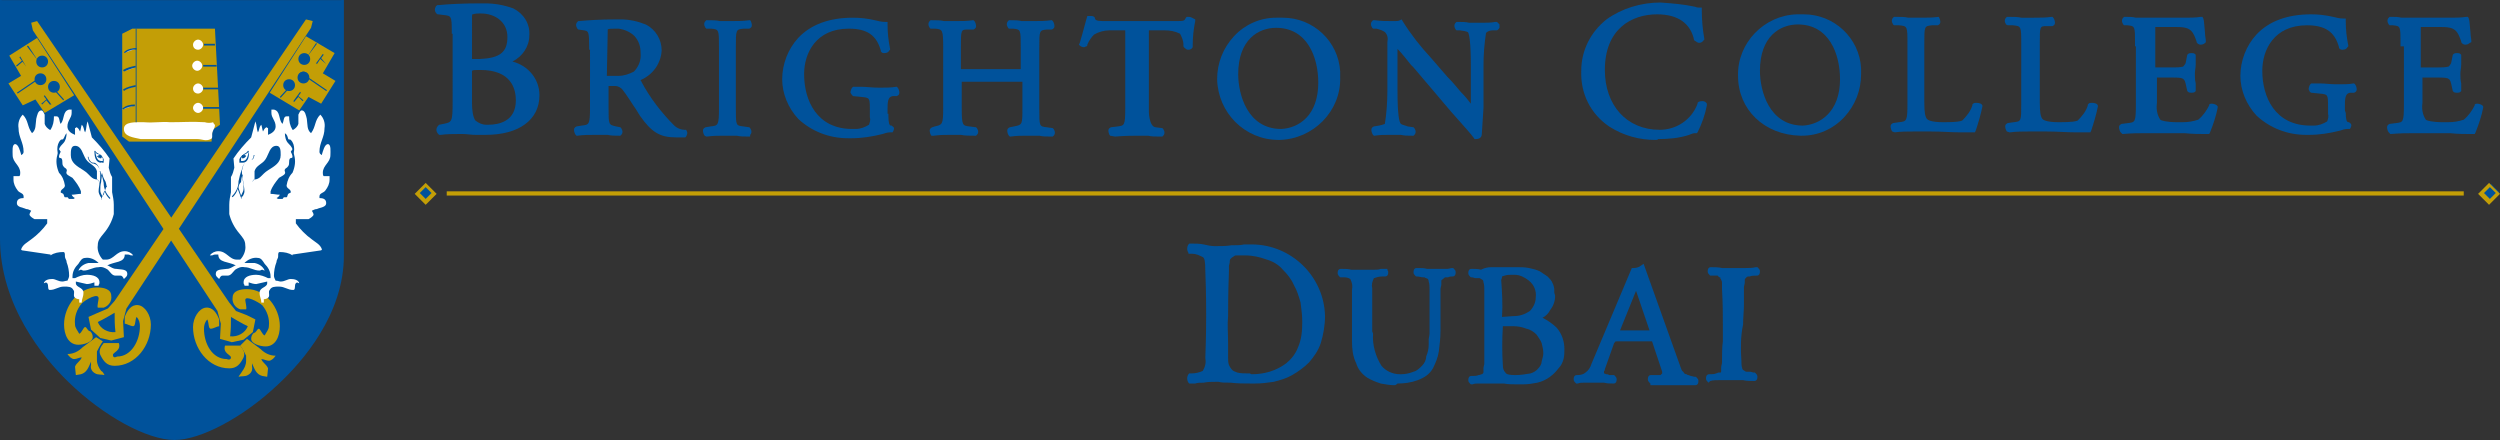 <?xml version="1.0" encoding="utf-8"?>
<!-- Generator: Adobe Illustrator 21.0.0, SVG Export Plug-In . SVG Version: 6.00 Build 0)  -->
<svg version="1.1" id="Layer_1" xmlns="http://www.w3.org/2000/svg" xmlns:xlink="http://www.w3.org/1999/xlink" x="0px" y="0px"
	 viewBox="0 0 296.6 52.2" style="enable-background:new 0 0 296.6 52.2;" xml:space="preserve">
<rect x="0" y="0" width="296.6" height="52.2" fill="#333333" stroke="none"/>
<style type="text/css">
	.st0{fill:#00529B;}
	.st1{fill:#C39E06;}
	.st2{fill:#FFFFFF;}
	.st3{fill:#A8B4D8;}
</style>
<title>Asset 1</title>
<g id="Layer_2">
	<g id="Layer_1-2">
		<path class="st0" d="M0.1,28.3V0.1h40.5v30.2c0,11.6-13.9,21.7-20,21.7C14.8,52.1,0.1,41.7,0.1,28.3"/>
		<path class="st0" d="M0.2,0.2v28c0,7.9,5,14,8,16.9c4.6,4.5,9.7,6.8,12.4,6.8c3.1,0,8.1-2.7,12.2-6.5c2.9-2.7,7.7-8.2,7.7-15.2
			V0.1H0.2V0.2z M20.7,52.2c-3.2,0-8.4-2.8-12.6-6.9c-3-2.9-8.1-9.1-8.1-17V0h40.8v30.3c0,7-4.9,12.6-7.8,15.3
			C28.9,49.5,23.8,52.2,20.7,52.2"/>
		<polygon class="st1" points="36.3,2.3 13.6,35.7 12.8,36.6 11.4,37.2 10.5,37.6 10.8,39.1 11.9,40.1 13.2,40.4 14.7,40 14.6,38.1 
			15,36.6 36.9,3.3 37.1,2.5 		"/>
		<polygon class="st1" points="25.5,3.4 26.1,14.8 25.2,15.4 25.1,16.8 15.3,16.8 14.5,16.2 14.5,4 15.7,3.4 		"/>
		<polygon class="st1" points="36.3,4.3 39.7,6.3 38.3,8.7 39.8,9.6 38.1,12.3 36.6,11.5 35.5,13.1 32,11 		"/>
		<polygon class="st1" points="4.4,4.5 1.1,6.6 2.5,9 1,9.9 2.7,12.5 4.2,11.8 5.3,13.4 8.8,11.3 		"/>
		<path class="st2" d="M23.4,16.5h-6.7c-0.9-0.2-2-0.3-2-1.2s1.4-0.8,2.4-0.8c1.2,0.1,2-0.1,3.1,0c1.6,0,2.5-0.1,4.1,0
			c0.3,0.1,0.7,0.1,1,0c0,0.2,0.2,0.2,0.2,0.4s-0.2,0.5-0.3,0.8s0.1,0.7-0.2,0.8C24.4,16.8,24,16.5,23.4,16.5"/>
		<path class="st0" d="M35.5,7c0-0.3,0.3-0.6,0.6-0.6c0.3,0,0.6,0.3,0.6,0.6l0,0c0,0.3-0.3,0.6-0.6,0.6C35.8,7.6,35.5,7.4,35.5,7
			C35.5,7,35.5,7,35.5,7"/>
		<path class="st0" d="M36.1,6.5c-0.3,0-0.5,0.2-0.5,0.5s0.2,0.5,0.5,0.5s0.5-0.2,0.5-0.5C36.6,6.7,36.4,6.5,36.1,6.5 M36.1,7.7
			c-0.4,0-0.7-0.3-0.7-0.7c0-0.4,0.3-0.7,0.7-0.7c0.4,0,0.7,0.3,0.7,0.7C36.8,7.4,36.5,7.7,36.1,7.7C36.1,7.7,36.1,7.7,36.1,7.7"/>
		<path class="st0" d="M35.4,9.1c0-0.3,0.3-0.6,0.6-0.6c0.3,0,0.6,0.3,0.6,0.6c0,0.3-0.3,0.6-0.6,0.6l0,0
			C35.7,9.7,35.4,9.5,35.4,9.1C35.4,9.1,35.4,9.1,35.4,9.1"/>
		<path class="st0" d="M36,8.6c-0.3,0-0.5,0.2-0.5,0.5s0.2,0.5,0.5,0.5s0.5-0.2,0.5-0.5C36.5,8.8,36.3,8.6,36,8.6
			C36,8.6,36,8.6,36,8.6 M36,9.9c-0.4,0-0.7-0.3-0.7-0.7c0-0.4,0.3-0.7,0.7-0.7c0.4,0,0.7,0.3,0.7,0.7C36.7,9.6,36.4,9.9,36,9.9
			C36,9.9,36,9.9,36,9.9"/>
		<path class="st0" d="M33.7,10.1c0-0.3,0.3-0.6,0.6-0.6c0.3,0,0.6,0.3,0.6,0.6c0,0.3-0.3,0.6-0.6,0.6l0,0
			C34,10.7,33.7,10.4,33.7,10.1"/>
		<path class="st0" d="M34.3,9.6c-0.3,0-0.5,0.2-0.5,0.5s0.2,0.5,0.5,0.5s0.5-0.2,0.5-0.5C34.8,9.8,34.6,9.6,34.3,9.6
			C34.3,9.6,34.3,9.6,34.3,9.6 M34.3,10.8c-0.4,0-0.7-0.3-0.7-0.7c0-0.4,0.3-0.7,0.7-0.7c0.4,0,0.7,0.3,0.7,0.7
			C35,10.5,34.7,10.8,34.3,10.8C34.3,10.8,34.3,10.8,34.3,10.8"/>
		<path class="st1" d="M11.7,35.4c0,0.2-0.2,0.9-0.1,1.1h0.7c0.6-0.2,1-0.8,0.9-1.4c0-0.8-0.9-1-1.7-1c-2.2,0-3.9,2.2-3.9,4.4
			c0,1.2,0.5,2.4,1.7,2.4c0.6,0,1.7-0.3,1.7-0.9c0-0.3-0.1-0.5-0.3-0.7c-0.3,0-0.4-0.5-0.6-0.5s-0.4,0.7-0.7,0.8
			c-0.2-0.4-0.5-0.7-0.5-1.1c-0.1-0.9,0.2-1.8,0.8-2.5C10.2,35.5,11.7,34.7,11.7,35.4"/>
		<path class="st1" d="M13.4,42.1c0-0.3,1-0.5,0.7-1.4h-1.8c-0.4,0.5-0.6,0.9-0.4,1.4c0.4,0.8,0.8,1.3,1.7,1.3
			c2.5,0,4.3-2.4,4.3-4.9c0-1.1-0.7-2.2-1.5-2.3s-1.3,0.6-1.6,1.4v0.8c0.2,0,0.7,0.3,1,0.3c0.3,0,0.2-0.7,0.4-1.1
			c0.3,0.3,0.4,0.7,0.4,1.1c0,1.7-1,3.6-2.7,3.6C13.7,42.4,13.4,42.5,13.4,42.1"/>
		<path class="st1" d="M11.4,40c-0.3,0.2-1.3,1-1.6,1.2C9.3,41.7,8.7,42,8,42c0.2,0.3,0.5,0.6,0.8,0.6s0.6-0.2,0.9-0.2
			c-0.2,0.5-0.6,0.6-0.8,1.1l0.1,1l0.6-0.1c0.7-0.2,0.9-0.8,1.2-1.5v0.4c-0.1,0.4,0.1,0.8,0.5,1c0.3,0.2,0.8,0.1,1.1,0.2
			c-0.1-0.2-0.2-0.4-0.4-0.5c-0.3-0.4-0.5-0.8-0.5-1.3v-1c0.2-0.4,0.4-0.8,0.7-1.2L11.4,40z"/>
		<polygon class="st1" points="4.4,2.5 27.2,35.9 28,36.9 29.3,37.4 30.3,37.9 30,39.4 28.9,40.3 27.5,40.6 26.1,40.2 26.2,38.4 
			25.8,36.9 3.9,3.6 3.7,2.7 		"/>
		<path class="st1" d="M29.1,35.6c0,0.2,0.2,0.9,0.1,1.1h-0.7c-0.6-0.2-1-0.8-0.9-1.4c0-0.8,0.9-1,1.7-1c2.2,0,3.9,2.2,3.9,4.4
			c0,1.2-0.5,2.4-1.7,2.4c-0.6,0-1.7-0.3-1.7-0.9c0-0.3,0.1-0.5,0.3-0.7c0.3,0,0.4-0.5,0.6-0.5s0.4,0.7,0.7,0.8
			c0.2-0.4,0.5-0.7,0.5-1.1c0.1-0.9-0.2-1.8-0.8-2.5C30.6,35.8,29.1,35,29.1,35.6"/>
		<path class="st1" d="M27.4,42.4c0-0.3-1-0.5-0.7-1.4h1.8c0.4,0.5,0.6,0.9,0.4,1.4c-0.4,0.8-0.8,1.3-1.7,1.3
			c-2.5,0-4.3-2.4-4.3-4.9c0-1.1,0.7-2.2,1.5-2.3s1.3,0.6,1.6,1.4v0.8c-0.2,0-0.7,0.3-1,0.3s-0.2-0.7-0.4-1.1
			c-0.3,0.3-0.4,0.7-0.4,1.1c0,1.8,1,3.6,2.7,3.6C27.1,42.7,27.4,42.7,27.4,42.4"/>
		<path class="st1" d="M29.3,40.2c0.3,0.2,1.3,1,1.6,1.2c0.5,0.5,1.1,0.8,1.8,0.8c-0.2,0.3-0.5,0.6-0.8,0.6s-0.6-0.2-0.9-0.2
			c0.2,0.5,0.6,0.6,0.8,1.1l-0.1,1l-0.6-0.1c-0.7-0.2-0.9-0.8-1.2-1.5v0.4c0.1,0.4-0.1,0.8-0.5,1c-0.3,0.2-0.8,0.1-1.1,0.2
			c0.1-0.2,0.3-0.4,0.4-0.6c0.3-0.4,0.5-0.8,0.5-1.3v-0.6c-0.2-0.4-0.4-0.8-0.7-1.2L29.3,40.2z"/>
		<path class="st0" d="M4.4,7.3C4.4,7,4.7,6.7,5,6.7c0.3,0,0.6,0.3,0.6,0.6c0,0.3-0.3,0.6-0.6,0.6C4.7,7.9,4.4,7.7,4.4,7.3
			C4.4,7.3,4.4,7.3,4.4,7.3"/>
		<path class="st0" d="M5,6.8C4.7,6.8,4.5,7,4.5,7.3S4.7,7.8,5,7.8c0.3,0,0.5-0.2,0.5-0.4c0,0,0,0,0-0.1C5.5,7,5.3,6.8,5,6.8 M5,8
			C4.6,8,4.3,7.7,4.3,7.3S4.6,6.6,5,6.6c0.4,0,0.7,0.3,0.7,0.7c0,0,0,0,0,0C5.7,7.7,5.4,8,5,8C5,8,5,8,5,8"/>
		<path class="st0" d="M4.2,9.4c0-0.3,0.3-0.6,0.6-0.6c0.3,0,0.6,0.3,0.6,0.6c0,0.3-0.3,0.6-0.6,0.6C4.5,10,4.2,9.8,4.2,9.4
			C4.2,9.4,4.2,9.4,4.2,9.4"/>
		<path class="st0" d="M4.8,8.9c-0.3,0-0.5,0.2-0.5,0.5s0.2,0.5,0.5,0.5c0.3,0,0.5-0.2,0.5-0.4c0,0,0,0,0-0.1
			C5.3,9.1,5.1,8.9,4.8,8.9 M4.8,10.1c-0.4,0-0.7-0.3-0.7-0.7s0.3-0.7,0.7-0.7c0.4,0,0.7,0.3,0.7,0.7l0,0C5.5,9.8,5.2,10.1,4.8,10.1
			C4.8,10.1,4.8,10.1,4.8,10.1"/>
		<path class="st0" d="M5.8,10.3c0-0.3,0.3-0.6,0.6-0.6C6.7,9.7,7,10,7,10.3c0,0.3-0.3,0.6-0.6,0.6C6.1,10.9,5.8,10.7,5.8,10.3
			C5.8,10.3,5.8,10.3,5.8,10.3"/>
		<path class="st0" d="M6.4,9.8c-0.3,0-0.5,0.2-0.5,0.5s0.2,0.5,0.5,0.5s0.5-0.2,0.5-0.5C6.9,10,6.7,9.8,6.4,9.8
			C6.4,9.8,6.4,9.8,6.4,9.8 M6.4,11c-0.4,0-0.7-0.3-0.7-0.7S6,9.6,6.4,9.6c0.4,0,0.7,0.3,0.7,0.7l0,0C7.1,10.7,6.8,11,6.4,11
			C6.4,11,6.4,11,6.4,11"/>
		<path class="st3" d="M16.1,10.2c-0.5,0-1.1,0.2-1.5,0.5 M16.1,8c-0.5,0-1.1,0.2-1.5,0.5 M16.1,5.8c-0.5-0.1-1,0.1-1.4,0.5
			 M16,12.5c-0.5,0-1.1,0.1-1.5,0.5 M26.1,12.9h-2.2 M25.5,5.3h-1.3 M26,10.5h-1.9 M25.7,7.8h-1.6 M33.3,11.5l0.9-1 M35.6,10.9
			L34.8,12 M35.9,12l-0.6-0.5 M38.4,6.4l-0.8,1.1 M38.8,7.5l-0.7-0.6 M38.7,10.8l-2.2-1.5 M37.5,5.1l-1.2,1.6 M4.9,12.2l0.6-0.5
			 M5.2,11.2L6,12.3 M2.1,11l2.2-1.5 M2,7.8l0.7-0.6 M2.4,6.7l0.8,1.1 M7.5,11.8l-0.9-1 M3.3,5.4L4.5,7 M3.4,5.5l1.2,1.6"/>
		<path class="st0" d="M25.5,5.4h-1.3V5.2h1.3V5.4z M14.8,6.3l-0.1-0.1c0.4-0.4,1-0.5,1.5-0.5v0.2C15.7,5.8,15.2,6,14.8,6.3
			 M36.4,6.8L36.4,6.8l1.1-1.7l0.1,0.1L36.4,6.8z M4.5,7.2L4.5,7.2L4.5,7.2L3.2,5.5l0.1-0.1l0.1,0.1l0,0L4.5,7.2L4.5,7.2z M38.7,7.6
			L38,7l-0.4,0.6l-0.1-0.1l0.8-1.1l0.1,0.1l-0.3,0.4l0,0L38.7,7.6L38.7,7.6z M3.1,7.9L2.3,6.8l0.1-0.1L3.1,7.9L3.1,7.9z M25.7,7.9
			h-1.6V7.7h1.6V7.9z M2,7.9L1.9,7.8l0.7-0.6l0.1,0.1L2,7.9z M14.7,8.5l-0.1-0.2c0.5-0.3,1-0.4,1.5-0.5V8
			C15.6,8.1,15.1,8.3,14.7,8.5 M26,10.6h-1.9v-0.2H26V10.6z M14.7,10.8l-0.1-0.2c0.5-0.3,1-0.4,1.5-0.5v0.2
			C15.6,10.4,15.1,10.5,14.7,10.8 M38.7,10.8l-2.2-1.5l0.1-0.1l2.2,1.5L38.7,10.8z M2.1,11.1L2,11l2.2-1.5l0.1,0.1L2.1,11.1z
			 M33.3,11.6l-0.1-0.1l0.9-1l0.1,0.1L33.3,11.6z M7.5,11.9l-0.9-1l0.1-0.1l0.9,1L7.5,11.9z M34.9,12.1L34.8,12l0.8-1.1l0.1,0.1
			l-0.3,0.4l0.6,0.5L35.9,12l-0.5-0.5L34.9,12.1z M5.9,12.4l-0.4-0.5L5,12.4l-0.1-0.1l0.6-0.5l-0.3-0.4l0.1-0.1l0.8,1.1H5.9z
			 M26.1,12.9h-2.2v-0.2h2.2L26.1,12.9z M14.6,13l-0.1-0.1c0.4-0.4,1-0.5,1.5-0.5v0.2C15.5,12.6,15,12.7,14.6,13"/>
		<path class="st2" d="M22.9,5.3c0-0.3,0.3-0.6,0.6-0.6s0.6,0.3,0.6,0.6c0,0.3-0.3,0.6-0.6,0.6C23.2,5.9,22.9,5.7,22.9,5.3
			C22.9,5.3,22.9,5.3,22.9,5.3"/>
		<path class="st2" d="M22.9,10.5c0-0.3,0.3-0.6,0.6-0.6s0.6,0.3,0.6,0.6c0,0.3-0.3,0.6-0.6,0.6C23.2,11.1,22.9,10.9,22.9,10.5
			C22.9,10.5,22.9,10.5,22.9,10.5"/>
		<path class="st2" d="M22.9,12.8c0-0.3,0.3-0.6,0.6-0.6s0.6,0.3,0.6,0.6c0,0.3-0.3,0.6-0.6,0.6C23.2,13.4,22.9,13.1,22.9,12.8"/>
		<path class="st2" d="M22.8,7.8c0-0.3,0.3-0.6,0.6-0.6S24,7.5,24,7.8c0,0.3-0.3,0.6-0.6,0.6S22.8,8.1,22.8,7.8"/>
		<path class="st2" d="M10.9,16.3c0.8,0.8,1.5,1.6,2.1,2.5l-0.1,1.1c0.1,0.4,0.2,0.8,0.4,1.1v1.8c0.1,0.5,0.2,1,0.2,1.5v1.1
			c-0.2,0.8-0.6,1.6-1.2,2.3c-0.4,0.5-0.7,0.8-0.7,1.4c-0.1,0.6,0.2,1.3,0.6,1.7h0.4c0.9,0,1.2-1,2.2-1c0.4,0,0.8,0.2,1,0.5h-0.2
			c-0.2,0-0.2-0.1-0.4-0.1h-0.4c0,1-1.2,0.8-2.1,1.3h0.1c0.4,0.2,0.6,0.4,1,0.4c0.6,0.1,1.3,0,1.3,0.6c0,0.3-0.2,0.4-0.4,0.6
			c-0.1-0.2-0.2-0.4-0.4-0.4h-0.6c-0.4,0-0.6-0.4-0.9-0.7c-0.3-0.2-0.7-0.4-1.1-0.3c-0.7,0-1.1,0.4-1.8,0.4c-0.1,0-0.2-0.1-0.3-0.1
			s-0.2,0.1-0.3,0.1c0.2-0.5,0.7-0.8,1.2-0.9h1.2c-0.4-0.4-1-0.7-1.6-0.6c-0.4,0-0.6,0.4-0.8,0.7c-0.4,0.4-0.7,0.9-0.7,1.5V33h0.3
			c0.4-0.2,0.9-0.4,1.4-0.4c0.7,0,1.5,0.2,1.5,0.9c0,0.1,0,0.2-0.1,0.3v0.1h-0.5v-0.4c-0.3,0.1-0.6,0.2-0.9,0.2
			c-0.4-0.1-0.9-0.2-1.3-0.3v0.2c0,0.5,0.9,0.5,0.9,1.1s-0.2,0.7-0.2,1.2H9.4v-0.4c-0.2,0-0.5-0.1-0.6-0.3c-0.1-0.3,0.1-0.6-0.1-0.8
			C8.5,34,8.1,34,7.6,34c-0.7,0-1,0.4-1.7,0.4c-0.3,0-0.1-0.6-0.3-0.8s-0.2,0-0.4,0c0.1-0.4,0.6-0.5,1-0.5s0.7,0.3,1.2,0.3
			c0.2,0,0.4-0.1,0.6-0.1c0.1-0.2,0.2-0.4,0.2-0.6c0-0.5-0.1-1.1-0.3-1.6c0-0.3-0.2-0.4-0.2-0.7s0-0.5-0.2-0.5C7,29.9,6.4,30,6,30.3
			v-0.1l-3.4-0.5l-0.1-0.1c0.2-0.6,0.7-0.8,1.2-1.2c0.7-0.5,1.4-1.2,1.9-1.9V26c-0.5,0-1,0-1.5,0c-0.2-0.1-0.5-0.3-0.6-0.5
			c0-0.2,0.1-0.3,0.2-0.5c-0.2-0.1-0.4-0.2-0.6-0.2C2.7,24.6,2,24.6,2,24.1s0.4-0.6,0.8-0.6v-0.2c0-0.4-0.5-0.4-0.7-0.7
			c-0.3-0.4-0.5-0.8-0.5-1.3v-0.4h0.7c0.1-0.1,0.1-0.3,0.1-0.4c0-0.9-0.9-1.2-0.9-2.1c0-0.4-0.1-1.3,0.3-1.3s0.6,0.9,0.7,1.2v0.1
			c0.2-0.1,0.3-0.2,0.3-0.4c0-1.1-0.6-1.7-0.6-2.8c-0.1-0.6,0.1-1.2,0.5-1.6c0.7,0.7,0.5,1.4,1.1,2.2c0.5-0.4,0.4-1,0.5-1.7
			c0.1-0.4,0.2-1,0.6-1c0.2,0,0.3,0.3,0.4,0.5v1.1c0.1,0.3,0.3,0.5,0.6,0.7H6c0.3-0.5,0.4-1,0.4-1.6h0.3c0.4,0,0.3,0.6,0.5,0.9
			c0.5-0.6,0.2-1.5,1-1.7h0.3v0.4C8.5,14,8,14.3,8,15c0,0.5,0.4,0.8,0.9,1v-0.8c0.1,0,0.1-0.1,0.2-0.1c0.2,0.1,0.3,0.3,0.4,0.5
			c0.1-0.3,0.1-0.5,0.2-0.8c0.3,0.3,0.2,0.6,0.4,0.9c0.2-0.5,0.1-0.8,0.3-1.3L10.9,16.3z"/>
		<path class="st2" d="M11.2,17.8c0.3,0.5,0.8,0.5,1,1v0.3H12C11.3,19.2,11.2,18.5,11.2,17.8"/>
		<path class="st0" d="M11.3,18c0.1,0.5,0.2,1.1,0.7,1.1h0.2v-0.3c-0.1-0.2-0.3-0.4-0.5-0.5C11.5,18.3,11.4,18.2,11.3,18 M12,19.3
			c-0.7,0-0.8-0.8-0.8-1.4h0.1c0.1,0.2,0.3,0.3,0.5,0.4c0.2,0.1,0.4,0.3,0.5,0.6l0,0v0.4h-0.2C12.1,19.2,12,19.3,12,19.3"/>
		<path class="st0" d="M12.1,20.5L12.1,20.5c0,0.5-0.1,0.8-0.1,1.1c-0.1,0.3-0.1,0.7-0.1,1c0,0.2,0.1,0.4,0.2,0.6
			c0,0.1,0,0.1,0.1,0.1h0c0-0.1,0-0.1,0.1-0.2c0.1-0.3,0.2-0.6,0.3-0.9h0.1c-0.1-0.2-0.1-0.5-0.2-0.7C12.3,21.2,12.2,20.9,12.1,20.5
			 M12.1,23.6L12,23.5c0-0.1,0-0.1-0.1-0.2c-0.1-0.2-0.2-0.4-0.2-0.6c0-0.4,0.1-0.7,0.1-1c0.1-0.3,0.1-0.7,0.1-1
			c0-0.2,0-0.3-0.1-0.4h0.1c-0.1-0.3-0.2-0.5-0.4-0.7c-0.1-0.1-0.2-0.1-0.4-0.2c-0.1,0-0.2,0-0.3-0.1c-0.3-0.2-0.3-0.4-0.4-0.7h0.1
			c0,0.2,0.1,0.4,0.3,0.6c0.1,0.1,0.2,0.1,0.3,0.1c0.2,0,0.3,0.1,0.4,0.2c0.2,0.2,0.3,0.5,0.4,0.8c0.2,0.5,0.3,0.9,0.4,1.4
			c0,0.7,0.3,1.3,0.8,1.8L13,23.6c-0.3-0.3-0.5-0.6-0.6-1c-0.1,0.3-0.2,0.5-0.3,0.8c0,0.1-0.1,0.2-0.1,0.3L12.1,23.6z"/>
		<path class="st0" d="M11.6,18.5c0.1,0.2,0.2,0.2,0.4,0.3c0-0.1,0.1-0.1,0.1-0.2S12,18.5,12,18.4C11.8,18.4,11.7,18.4,11.6,18.5"/>
		<path class="st0" d="M11.6,18.5c0.1,0.1,0.1,0.2,0.3,0.2v-0.4C11.8,18.5,11.7,18.5,11.6,18.5z M11.9,18.8L11.9,18.8
			c-0.2-0.1-0.3-0.1-0.4-0.3h0.4V18.8C12,18.6,12,18.7,11.9,18.8C12,18.7,11.9,18.7,11.9,18.8z"/>
		<path class="st0" d="M11.8,21.6c-0.1-0.1-0.2-0.2-0.3-0.4v-0.9c-0.2-0.7-0.9-0.8-1.3-1.4s-0.5-1.6-1.3-1.6c-0.5,0-0.5,0.6-0.5,1.1
			c0,0.9,0.7,1.3,1.5,1.8s0.9,1.1,1.7,1.1L11.8,21.6z"/>
		<path class="st0" d="M7.9,15.8c0,0.4-0.1,0.9-0.4,1.2c-0.2,0.2-0.4,0.4-0.5,0.7L7.2,18C7.1,18.2,7,18.4,7,18.6
			c0,0.2,0.2,0.1,0.3,0.2c0.2,0.3,0,0.6,0.2,0.9s0.3,0.2,0.4,0.4s-0.1,0.3,0,0.5s0.4,0.3,0.7,0.5c0.4,0.5,0.8,1,1,1.6V23
			c-0.4,0-0.7,0.1-1.1,0.1c0.1,0.2,0.2,0.3,0.4,0.4c-0.1,0-0.1,0.1-0.2,0.1H8.2c-0.1,0-0.1-0.2-0.2-0.2s-0.2,0-0.3,0
			S7.6,23.1,7.5,23s-0.3-0.1-0.3-0.2c0-0.4,0.5-0.4,0.5-0.8c-0.1-0.6-0.3-1.1-0.7-1.5c-0.3-0.7-0.4-1.4-0.2-2.1c0.1-0.3,0-0.4,0-0.7
			c0-0.4,0.1-0.8,0.4-1.1c0.1-0.1,0.2,0,0.3-0.1C7.7,16.2,7.7,16,7.9,15.8"/>
		<path class="st2" d="M29.7,17.8c-0.3,0.5-0.8,0.5-1,1v0.3h0.2C29.5,19.2,29.6,18.5,29.7,17.8"/>
		<path class="st0" d="M28.7,19.1h0.2c0.5,0,0.6-0.6,0.7-1.1c-0.1,0.1-0.2,0.2-0.4,0.3c-0.2,0.1-0.4,0.3-0.5,0.5L28.7,19.1z
			 M28.9,19.3h-0.4v-0.4c0.1-0.3,0.3-0.4,0.5-0.6c0.2-0.1,0.4-0.2,0.5-0.4h0.1C29.6,18.4,29.5,19.3,28.9,19.3"/>
		<path class="st0" d="M28.4,22.3c0.1,0.3,0.2,0.6,0.3,0.9c0,0.1,0,0.1,0.1,0.2c0-0.1,0-0.1,0.1-0.1l0,0c0.1-0.2,0.2-0.4,0.2-0.6
			c0-0.4-0.1-0.7-0.1-1c-0.1-0.3-0.1-0.7-0.1-1v-0.1c-0.1,0.3-0.2,0.7-0.2,1C28.4,21.8,28.4,22,28.4,22.3z M28.8,23.6l-0.1-0.1
			c0-0.1-0.1-0.2-0.1-0.3c-0.1-0.3-0.2-0.5-0.3-0.8c-0.1,0.4-0.3,0.7-0.6,1l-0.1-0.1c0.5-0.5,0.8-1.1,0.8-1.8
			c0.1-0.5,0.2-0.9,0.4-1.4c0.1-0.3,0.2-0.6,0.4-0.8c0.1-0.1,0.2-0.2,0.4-0.2c0.1,0,0.2,0,0.3-0.1c0.2-0.1,0.3-0.4,0.3-0.6h0.1
			c-0.1,0.3-0.1,0.5-0.4,0.6c-0.1,0.1-0.2,0.1-0.3,0.1c-0.2,0-0.3,0.1-0.4,0.2c-0.2,0.2-0.3,0.4-0.4,0.7h0.1
			c-0.1,0.1-0.1,0.3-0.1,0.4c0,0.4,0.1,0.7,0.1,1c0.1,0.3,0.1,0.7,0.1,1c0,0.2-0.1,0.4-0.2,0.6c0,0.1-0.1,0.1-0.1,0.2L28.8,23.6z"/>
		<path class="st0" d="M29.3,18.5c-0.1,0.2-0.2,0.2-0.4,0.3c0-0.1-0.1-0.1-0.1-0.2s0.1-0.1,0.1-0.2C29,18.4,29.2,18.4,29.3,18.5"/>
		<path class="st0" d="M29,18.5L29,18.5c-0.1,0.1-0.1,0.1,0,0.1l0,0c0.1,0,0.2-0.1,0.2-0.2C29.1,18.5,29.1,18.5,29,18.5 M28.9,18.8
			L28.9,18.8v-0.1l-0.1-0.1c0-0.1,0-0.1,0.1-0.1l0,0v-0.1h0.5v0.1C29.2,18.6,29.1,18.7,28.9,18.8z"/>
		<path class="st0" d="M29,21.6c0.1-0.1,0.2-0.2,0.3-0.4v-0.9c0.2-0.7,0.9-0.8,1.3-1.4s0.5-1.6,1.3-1.6c0.5,0,0.5,0.6,0.5,1.1
			c0,0.9-0.7,1.3-1.5,1.8s-0.9,1.1-1.7,1.1L29,21.6z"/>
		<path class="st0" d="M32.9,15.8c0,0.4,0.1,0.9,0.4,1.2c0.2,0.2,0.4,0.4,0.5,0.7L33.6,18c0.1,0.2,0.2,0.4,0.2,0.6
			c0,0.2-0.2,0.1-0.3,0.2c-0.2,0.3,0,0.6-0.2,0.9s-0.3,0.2-0.4,0.4s0.1,0.3,0,0.5s-0.4,0.3-0.7,0.5c-0.4,0.5-0.8,1-1,1.6V23
			c0.4,0,0.7,0.1,1.1,0.1c-0.1,0.2-0.2,0.3-0.4,0.4c0.1,0,0.1,0.1,0.2,0.1h0.5c0.1,0,0.1-0.2,0.2-0.2s0.2,0,0.3,0s0.1-0.3,0.2-0.4
			s0.3-0.1,0.3-0.2c0-0.4-0.5-0.4-0.5-0.8c0.1-0.6,0.3-1.1,0.7-1.5c0.6-0.8,0.9-1.7,1.1-2.6c-0.2,0-0.3,0.2-0.6,0.2
			c-0.1,0,0-0.1-0.1-0.2c0,0.1,0.1,0.2,0.1,0.3s-0.2,0.1-0.4,0.1c-0.1-0.3,0-0.4,0-0.7c0-0.4-0.1-0.8-0.4-1.1
			c-0.1-0.1-0.2,0-0.3-0.1S33.1,16,32.9,15.8"/>
		<path class="st2" d="M29.8,16.3c-0.8,0.8-1.5,1.6-2.1,2.5l0.1,1.1c-0.1,0.4-0.2,0.8-0.4,1.1v1.8c-0.1,0.5-0.2,1-0.2,1.5v1.1
			c0.2,0.8,0.6,1.6,1.2,2.3c0.4,0.5,0.7,0.8,0.7,1.4c0.1,0.6-0.2,1.3-0.6,1.7h-0.4c-0.9,0-1.2-1-2.2-1c-0.4,0-0.8,0.2-1,0.5h0.2
			c0.2,0,0.2-0.1,0.4-0.1h0.4c0,1,1.2,0.8,2.1,1.3h-0.1c-0.4,0.2-0.6,0.4-1,0.4c-0.6,0.1-1.3,0-1.3,0.6c0,0.3,0.2,0.4,0.4,0.6
			c0.1-0.2,0.2-0.4,0.4-0.4H27c0.4,0,0.6-0.4,0.9-0.7c0.3-0.2,0.7-0.4,1.1-0.3c0.7,0,1.1,0.4,1.8,0.4c0.1,0,0.2-0.1,0.3-0.1
			s0.2,0.1,0.3,0.1c-0.2-0.5-0.7-0.8-1.2-0.9H29c0.4-0.4,1-0.7,1.6-0.6c0.4,0,0.6,0.4,0.8,0.7c0.4,0.4,0.7,0.9,0.7,1.5V33h-0.3
			c-0.4-0.2-0.9-0.4-1.4-0.4c-0.7,0-1.5,0.2-1.5,0.9c0,0.1,0,0.2,0.1,0.3v0.1h0.5v-0.4c0.3,0.1,0.6,0.2,0.9,0.2
			c0.4-0.1,0.9-0.2,1.3-0.3v0.2c0,0.5-0.9,0.5-0.9,1.1s0.2,0.7,0.2,1.2h0.3v-0.4c0.2,0,0.5-0.1,0.6-0.3c0.1-0.3-0.1-0.6,0.1-0.8
			c0.2-0.4,0.6-0.4,1.1-0.4c0.7,0,1,0.4,1.7,0.4c0.3,0,0.1-0.6,0.3-0.8s0.2,0,0.4,0c-0.1-0.4-0.6-0.5-1-0.5s-0.7,0.3-1.2,0.3
			c-0.2,0-0.3-0.1-0.6-0.1c-0.1-0.2-0.2-0.4-0.2-0.6c0-0.5,0.1-1.1,0.3-1.6c0-0.3,0.2-0.4,0.2-0.7s0-0.5,0.2-0.5
			c0.5,0,1.1,0.1,1.5,0.4v-0.1l3.4-0.5l0.1-0.1C38,29,37.5,28.8,37,28.4c-0.7-0.5-1.4-1.2-1.9-1.9V26c0.5,0,1,0,1.5,0
			c0.2-0.1,0.5-0.3,0.6-0.5c0-0.2-0.1-0.3-0.2-0.5c0.2-0.1,0.4-0.2,0.6-0.2c0.4-0.2,1.1-0.2,1.1-0.7s-0.4-0.6-0.8-0.6v-0.2
			c0-0.4,0.5-0.4,0.7-0.7c0.3-0.4,0.5-0.8,0.5-1.3v-0.4h-0.7c-0.1-0.1-0.1-0.3-0.1-0.4c0-0.9,0.9-1.2,0.9-2.1c0-0.4,0.1-1.3-0.3-1.3
			s-0.6,0.9-0.7,1.2v0.1c-0.2-0.1-0.3-0.2-0.3-0.4c0-1.1,0.6-1.7,0.6-2.8c0.1-0.6-0.1-1.2-0.5-1.6c-0.7,0.7-0.5,1.4-1.1,2.2
			c-0.5-0.4-0.4-1-0.5-1.7c-0.1-0.4-0.2-1-0.6-1c-0.2,0-0.3,0.3-0.4,0.5v1.1c-0.1,0.3-0.3,0.5-0.6,0.7h-0.1c-0.3-0.5-0.4-1-0.4-1.6
			H34c-0.4,0-0.3,0.6-0.5,0.9c-0.5-0.6-0.2-1.5-1-1.7h-0.3v0.4c0,0.6,0.5,0.9,0.5,1.6c0,0.5-0.4,0.8-0.9,1v-0.8
			c-0.1,0-0.1-0.1-0.2-0.1c-0.2,0.1-0.3,0.3-0.4,0.5c-0.1-0.3-0.1-0.5-0.2-0.8c-0.3,0.3-0.2,0.6-0.4,0.9c-0.2-0.5-0.1-0.8-0.3-1.3
			L29.8,16.3z"/>
		<path class="st2" d="M29.6,17.8c-0.3,0.5-0.8,0.5-1,1v0.3h0.2C29.4,19.2,29.5,18.5,29.6,17.8"/>
		<path class="st0" d="M28.6,19.1h0.2c0.5,0,0.6-0.6,0.7-1.1c-0.1,0.1-0.2,0.2-0.4,0.3c-0.2,0.1-0.4,0.3-0.5,0.5L28.6,19.1z
			 M28.8,19.3h-0.4v-0.4c0.1-0.3,0.3-0.4,0.5-0.6c0.2-0.1,0.4-0.2,0.5-0.4h0.1C29.6,18.4,29.5,19.3,28.8,19.3"/>
		<path class="st0" d="M28.3,22.3c0.1,0.3,0.2,0.6,0.3,0.9c0,0.1,0,0.1,0.1,0.2c0-0.1,0-0.1,0.1-0.1l0,0c0.1-0.2,0.2-0.4,0.2-0.6
			c0-0.4-0.1-0.7-0.1-1c-0.1-0.3-0.1-0.7-0.1-1v-0.1c-0.1,0.3-0.2,0.7-0.2,1C28.4,21.8,28.3,22,28.3,22.3z M28.7,23.6l-0.1-0.1
			c0-0.1-0.1-0.2-0.1-0.3c-0.1-0.3-0.2-0.5-0.3-0.8c-0.1,0.4-0.3,0.7-0.6,1l-0.1-0.1c0.5-0.5,0.8-1.1,0.8-1.8
			c0.1-0.5,0.2-0.9,0.4-1.4c0.1-0.3,0.2-0.6,0.4-0.8c0.1-0.1,0.2-0.2,0.4-0.2c0.1,0,0.2,0,0.3-0.1c0.2-0.1,0.3-0.4,0.3-0.6h0.1
			c-0.1,0.3-0.1,0.5-0.4,0.6c-0.1,0.1-0.2,0.1-0.3,0.1c-0.2,0-0.3,0.1-0.4,0.2c-0.2,0.2-0.3,0.4-0.4,0.7h0.1
			c-0.1,0.1-0.1,0.3-0.1,0.4c0,0.4,0.1,0.7,0.1,1c0.1,0.3,0.1,0.7,0.1,1c0,0.2-0.1,0.4-0.2,0.6c0,0.1-0.1,0.1-0.1,0.2L28.7,23.6z"/>
		<path class="st0" d="M29.2,18.5c-0.1,0.2-0.2,0.2-0.4,0.3c0-0.1-0.1-0.1-0.1-0.2s0.1-0.1,0.1-0.2C29,18.4,29.1,18.4,29.2,18.5"/>
		<path class="st0" d="M28.9,18.4C28.9,18.5,28.8,18.5,28.9,18.4l-0.1,0.1v0.2c0.1,0,0.2-0.1,0.3-0.2l0,0C29,18.5,29,18.5,28.9,18.4
			 M28.8,18.8L28.8,18.8c-0.1-0.1-0.1-0.1-0.1-0.2v-0.2h0.4C29.1,18.6,29,18.7,28.8,18.8z"/>
		<path class="st0" d="M29.9,21.6c0.1-0.1,0.2-0.2,0.3-0.4v-0.9c0.2-0.7,0.9-0.8,1.3-1.4s0.5-1.6,1.3-1.6c0.5,0,0.5,0.6,0.5,1.1
			c0,0.9-0.7,1.3-1.5,1.8s-0.9,1.1-1.7,1.1L29.9,21.6z"/>
		<path class="st0" d="M33.8,15.8c0,0.4,0.1,0.9,0.4,1.2c0.2,0.2,0.4,0.4,0.5,0.7L34.5,18c0.1,0.2,0.2,0.4,0.2,0.6
			c0,0.2-0.2,0.1-0.3,0.2c-0.2,0.3,0,0.6-0.2,0.9s-0.3,0.2-0.4,0.4s0.1,0.3,0,0.5s-0.4,0.3-0.7,0.5c-0.4,0.5-0.8,1-1,1.6V23
			c0.4,0,0.7,0.1,1.1,0.1c-0.1,0.2-0.2,0.3-0.4,0.4c0.1,0,0.1,0.1,0.2,0.1h0.5c0.1,0,0.1-0.2,0.2-0.2s0.2,0,0.3,0s0.1-0.3,0.2-0.4
			s0.3-0.1,0.3-0.2c0-0.4-0.5-0.4-0.5-0.8c0.1-0.6,0.3-1.1,0.7-1.5c0.3-0.7,0.4-1.4,0.2-2.1c-0.1-0.3,0-0.4,0-0.7
			c0-0.4-0.1-0.8-0.4-1.1c-0.1-0.1-0.2,0-0.3-0.1C34.1,16.2,34.1,16,33.8,15.8"/>
		<path class="st0" d="M13.6,37.1c0,0-1.5,0.9-2,1.1c0.3,0.8,1.2,1.3,2.1,1.2C13.6,38.6,13.6,37.9,13.6,37.1"/>
		<path class="st0" d="M27.4,37.6c0,0,1.5,0.9,2,1.1c-0.3,0.8-1.2,1.3-2.1,1.2C27.4,39.1,27.4,38.4,27.4,37.6"/>
		<polygon class="st0" points="16.1,14.5 16.2,14.5 16.2,3.4 16.1,3.4 		"/>
		<rect x="53" y="22.7" class="st1" width="239.3" height="0.5"/>
		
			<rect x="49.8" y="22.2" transform="matrix(0.707 -0.707 0.707 0.707 -1.413 42.394)" class="st0" width="1.4" height="1.4"/>
		<path class="st1" d="M49.8,22.9l0.7,0.7l0.7-0.7l-0.7-0.7L49.8,22.9z M50.5,24.3L49.2,23l1.3-1.3l1.3,1.3L50.5,24.3z"/>
		
			<rect x="294.7" y="22.2" transform="matrix(0.708 -0.707 0.707 0.708 70.198 215.441)" class="st0" width="1.4" height="1.4"/>
		<path class="st1" d="M294.7,22.9l0.7,0.7l0.7-0.7l-0.7-0.7L294.7,22.9z M295.3,24.3L294,23l1.3-1.3l1.3,1.3L295.3,24.3z"/>
		<path class="st0" d="M52,15.9c-0.3-0.3-0.3-0.7,0-1l0.1-0.1l0.5-0.1c1-0.2,1.1-0.2,1.1-2.6V4h-0.1V3.7c0-1.8-0.1-1.8-0.8-1.9
			l-0.8-0.1l-0.1,0c-0.3-0.2-0.4-0.6-0.2-0.9c0-0.1,0.1-0.1,0.2-0.2l0.1,0l0.1,0c1-0.1,2.7-0.2,4.9-0.2c0.2,0,0.4,0,0.5,0
			c1.2,0,2.3,0.2,3.4,0.6c1.2,0.6,2,1.8,1.9,3.2c0,1.3-0.8,2.5-2,3.1c1.9,0.5,3.2,2.1,3.2,4c0,2.9-2.4,4.7-6.4,4.7
			c-0.3,0-0.8,0-1.2,0c-0.5,0-1-0.1-1.5-0.1c-0.2,0-0.3,0-0.5,0c-0.7,0-1.4,0-2.1,0.1l-0.2,0L52,15.9z M56,12.3c0,0.7,0.1,1.6,0.4,2
			c0.4,0.3,0.8,0.5,1.3,0.5c0.1,0,0.2,0,0.2,0c1.3,0,3.3-0.4,3.3-2.9c0-1.3-0.5-3.6-4.2-3.6c-0.6,0-0.9,0-1,0.1c0,0,0,0,0,0.2
			L56,12.3L56,12.3z M56,7c0,0,0.1,0,0.3,0c0.2,0,0.3,0,0.6,0c2.4-0.1,3.3-0.8,3.3-2.6c0-1.9-1.6-2.8-3.1-2.8c-0.1,0-0.2,0-0.3,0
			c-0.2,0-0.4,0-0.7,0.1c-0.1,0-0.1,0-0.1,0.3L56,7L56,7C56,7,56,7,56,7C56,7,56,7,56,7z"/>
		<path class="st0" d="M80.4,16.3c-0.1,0-0.2,0-0.2,0c0,0,0,0,0,0c-1.9,0-2.9-0.6-4.3-2.6c-0.2-0.3-0.4-0.7-0.7-1.1
			c-0.4-0.6-0.9-1.4-1.3-1.9c-0.2-0.3-0.6-0.5-0.9-0.5c-0.1,0-0.1,0-0.2,0c-0.3,0-0.5,0-0.6,0c0,0,0,2.6,0,2.6c0,2,0,2,0.9,2.2
			l0.5,0.1l0.1,0.1c0.2,0.3,0.2,0.6,0,0.8l-0.1,0.1h-0.2c-0.5,0-0.9,0-1.3-0.1c-0.4,0-0.7,0-1.1,0l-0.4,0c-0.7,0-1.4,0-2.1,0.1
			l-0.1,0l-0.1-0.1c-0.1-0.1-0.2-0.4-0.2-0.6c0-0.2,0.1-0.3,0.3-0.4l0.6-0.1c0.9-0.1,1-0.1,1-2.2V5.9h-0.1V5.6c0-1.9-0.1-1.9-0.6-2
			l-0.7-0.1l-0.1-0.1c-0.2-0.3-0.2-0.6,0-0.8l0.1-0.1l0.1,0c1.1-0.1,2.5-0.2,4.5-0.2c0.1,0,0.3,0,0.4,0c1,0,2,0.2,3,0.6
			c1.2,0.6,1.9,1.8,1.9,3.1c-0.1,1.6-1.1,2.9-2.5,3.5c0,0.1,0.1,0.1,0.1,0.2c1,1.9,2.4,3.7,3.9,5.2c0.3,0.3,0.8,0.5,1.2,0.5l0.2,0
			l0.1,0.2c0.1,0.2,0,0.4-0.1,0.6l-0.1,0.1l-0.1,0C80.9,16.3,80.7,16.3,80.4,16.3z M72,8.8C72,8.9,72,9,72,9c0,0,0.5,0,1.2,0l0.2,0
			c0.6,0,1.2-0.2,1.8-0.5C75.7,8,76.1,7.2,76,6.3c0-0.8-0.2-1.4-0.7-2c-0.5-0.5-1.2-0.8-1.9-0.9c0,0-0.2,0-0.3,0c-0.6,0-0.9,0-1,0.1
			c0,0,0,0,0,0.2L72,8.8L72,8.8z"/>
		<path class="st0" d="M83.6,16.1c-0.1-0.1-0.2-0.4-0.2-0.6c0-0.2,0.1-0.3,0.3-0.4l0.6-0.1c0.9-0.1,1-0.1,1-2.2V5.7
			c0-2.2,0-2.2-0.9-2.3l-0.6,0l-0.1-0.1c-0.2-0.3-0.2-0.6,0-0.8l0.1-0.1h0.2c0.5,0,1,0,1.4,0.1c0.4,0,0.7,0,1.1,0l0.3,0
			c0.7,0,1.4,0,2.1-0.1l0.1,0L89,2.4c0.1,0.1,0.2,0.4,0.2,0.6c0,0.2-0.1,0.3-0.3,0.4l-0.1,0h-0.6c-0.9,0.1-0.9,0.1-0.9,2.3v7.1
			c0,2.1,0,2.1,0.9,2.2l0.7,0.1l0.1,0.1c0.2,0.3,0.2,0.6,0,0.8L89,16.2h-0.2c-0.5,0-1,0-1.4-0.1c-0.4,0-0.7,0-1.1,0l-0.3,0
			c-0.7,0-1.4,0-2.1,0.1l-0.1,0L83.6,16.1z"/>
		<path class="st0" d="M100.6,16.4c-2.2,0-4.3-0.8-5.9-2.3c-1.2-1.3-1.9-3-1.9-4.7c0-1.8,0.7-3.6,1.9-4.9c1.5-1.6,3.7-2.4,6.5-2.4
			c0.9,0,1.7,0.1,2.6,0.3c0.4,0.1,0.8,0.2,1.2,0.2l0.3,0l0,0.3c0,1,0.1,1.9,0.3,2.9l0,0.1L105.5,6c-0.1,0.2-0.3,0.3-0.6,0.3
			c-0.1,0-0.2,0-0.3-0.1l-0.1-0.1l0-0.1c-0.5-1.8-1.6-2.6-3.8-2.6c-3.9,0-5.3,2.9-5.3,5.4c0,3.1,1.5,6.5,5.7,6.5c0.1,0,0.3,0,0.4,0
			c0.6,0,1.1-0.2,1.6-0.5c0.1-0.3,0.2-0.6,0.1-0.9l0-0.8c0-1.5,0-1.5-1-1.6l-1-0.1l0,0c-0.1-0.1-0.2-0.2-0.3-0.4
			c0-0.2,0.1-0.5,0.2-0.6l0.1-0.1h0.1c0.3,0,0.6,0,1,0c0.5,0,1.2,0.1,1.9,0.1c0.1,0,0.3,0,0.4,0c0.5,0,1.1,0,1.7-0.1l0.1,0l0.1,0.1
			c0.1,0.1,0.2,0.4,0.2,0.6c0,0.2-0.1,0.3-0.3,0.4l-0.1,0h-0.4c-0.4,0.1-0.6,0.3-0.6,1.4v0.7h0.1v0.3c0,0.7,0.1,1.1,0.3,1.1l0.1,0
			l0.1,0.1c0.2,0.1,0.2,0.3,0.1,0.5l-0.1,0.2l-0.3,0c-0.3,0-0.6,0.1-0.9,0.2c-1.2,0.3-2.4,0.5-3.7,0.5
			C100.9,16.4,100.7,16.4,100.6,16.4z"/>
		<path class="st0" d="M110.5,16.1c-0.1-0.1-0.2-0.4-0.2-0.6c0-0.2,0.1-0.3,0.3-0.4l0.3-0.1c0.9-0.2,1-0.2,1-2.2V5.6
			c0-2.1-0.1-2.1-0.9-2.2l-0.6,0l-0.1-0.1c-0.2-0.3-0.2-0.6,0-0.8l0.1-0.1h0.2c0.5,0,1,0,1.4,0.1c0.4,0,0.7,0,1.1,0l0.4,0
			c0.6,0,1.3,0,1.9-0.1l0.1,0l0.1,0.1c0.1,0.1,0.2,0.4,0.2,0.6c0,0.2-0.1,0.3-0.3,0.4l-0.1,0h-0.5C114,3.5,114,3.5,114,5.6v2.3
			c0,0.1,0,0.3,0,0.3c0,0,0.4,0,0.7,0h5.7c0.3,0,0.7,0,0.7,0h0c0,0,0-0.1,0-0.3V5.6c0-2.1,0-2.1-0.9-2.2l-0.5,0l-0.1-0.1
			c-0.2-0.3-0.2-0.6,0-0.8l0.1-0.1h0.2c0.5,0,0.9,0,1.3,0.1c0.4,0,0.7,0,1.1,0l0.4,0c0.7,0,1.3,0,2-0.1l0.1,0l0.1,0.1
			c0.1,0.1,0.2,0.4,0.2,0.6c0,0.2-0.1,0.3-0.3,0.4l-0.1,0h-0.5c-0.9,0.1-0.9,0.1-0.9,2.2v7.2c0,2.1,0,2.1,0.9,2.2l0.7,0.1l0.1,0.1
			c0.2,0.3,0.2,0.6,0,0.8l-0.1,0.1h-0.2c-0.5,0-1,0-1.4-0.1c-0.3,0-0.7,0-1,0l-0.4,0c-0.7,0-1.3,0-2,0.1l-0.1,0l-0.1-0.1
			c-0.1-0.1-0.2-0.4-0.2-0.6c0-0.2,0.1-0.3,0.3-0.4l0.5-0.1c1-0.2,1-0.2,1-2.2V10c0-0.1,0-0.3,0-0.3c0,0-0.4,0-0.7,0h-5.8
			c-0.3,0-0.7,0-0.7,0h0c0,0,0,0.1,0,0.3v2.8c0,2.1,0.1,2.1,0.9,2.2l0.8,0.1l0.1,0.1c0.2,0.3,0.2,0.6,0,0.8l-0.1,0.1h-0.2
			c-0.6,0-1.1,0-1.6-0.1c-0.3,0-0.6,0-0.9,0l-0.4,0c-0.6,0-1.2,0-1.9,0.1l-0.1,0L110.5,16.1z"/>
		<path class="st0" d="M131.7,16.1c-0.1-0.1-0.2-0.4-0.2-0.6c0-0.2,0.1-0.3,0.3-0.4l0.8-0.1c0.8-0.1,0.9-0.1,0.9-2.2V3.9
			c0-0.1,0-0.3,0-0.3c0,0-0.1,0-0.3,0h-1.1c-0.2,0-0.4,0-0.5,0c-0.6,0-1.3,0.2-1.8,0.5c-0.3,0.3-0.6,0.7-0.8,1.2l0,0.1l-0.1,0.1
			c-0.1,0-0.2,0.1-0.3,0.1c-0.2,0-0.4-0.1-0.5-0.2l-0.1-0.1l0.1-0.2c0.2-0.7,0.5-1.7,0.7-2.5l0.2-0.7h0.2c0.1,0,0.2,0,0.3,0
			c0.2,0,0.3,0.1,0.3,0.1l0.1,0.1l0,0.1c0.1,0.3,0.5,0.3,1.4,0.3h8.1c1.1,0,1.1,0,1.3-0.4l0.1-0.1c0,0,0.2,0,0.2,0
			c0.3,0,0.4,0.1,0.6,0.2l0.2,0.1l0,0.2c-0.2,1-0.3,1.9-0.3,2.9l0,0.1l0,0.1c-0.1,0.2-0.3,0.3-0.5,0.3c-0.1,0-0.2,0-0.3-0.1
			c-0.1-0.1-0.2-0.1-0.3-0.3l0-0.1l0-0.1c0-0.5-0.2-0.9-0.4-1.3c-0.6-0.3-1.2-0.4-1.8-0.4c-0.1,0-0.2,0-0.2,0l-1.4,0
			c-0.1,0-0.3,0-0.3,0c0,0,0,0,0,0c0,0,0,0.2,0,0.4v9.2c0,0,0,1.8,0.8,1.9l0.8,0.1l0.1,0.1c0.2,0.3,0.2,0.6,0,0.8l-0.1,0.1h-0.2
			c-0.6,0-1.1,0-1.5-0.1c-0.4,0-0.7,0-1.1,0c-0.8,0-1.5,0-2.8,0.1L131.7,16.1L131.7,16.1z"/>
		<path class="st0" d="M151.7,16.6c-4,0-7.2-3.2-7.3-7.2c0-1.9,0.7-3.7,2-5.1c1.3-1.4,3.1-2.2,5-2.2l0.4,0c0.1,0,0.2,0,0.4,0
			c3.6,0,6.6,2.8,6.8,6.4c0,0.2,0,0.5,0,0.7c0.1,4-3.2,7.3-7.2,7.4L151.7,16.6z M151.4,3.3c-2.1,0-4.5,1.4-4.5,5.5
			c0,2.4,1.1,6.5,5.1,6.5c2.1-0.1,4.4-1.6,4.4-5.5C156.4,6.8,155.1,3.3,151.4,3.3z"/>
		<path class="st0" d="M174.9,16.4l-0.1-0.1c-0.2-0.3-0.9-1.1-2.6-3L167.7,8l-0.3-0.3c-0.4-0.5-1.1-1.4-1.6-1.9c0,0.2,0,0.4,0,0.6
			l0,4.4c0,2.8,0.2,3.7,0.4,3.9c0.1,0.1,0.6,0.2,0.8,0.3l0.7,0.1l0.1,0.1c0.2,0.3,0.2,0.6,0,0.8l-0.1,0.1h-0.2c-0.5,0-0.9,0-1.3-0.1
			c-0.3,0-0.7,0-1,0c-0.1,0-0.3,0-0.4,0c-0.6,0-1.1,0-1.7,0.1l-0.1,0l-0.1-0.1c-0.1-0.1-0.2-0.4-0.2-0.6c0-0.2,0.1-0.3,0.3-0.4
			l0.6-0.1c0.5-0.1,0.7-0.2,0.7-0.2c0.2-1.2,0.3-2.6,0.3-4V5c0.1-0.5,0-0.9-0.3-1.2c-0.3-0.2-0.6-0.3-1-0.4l-0.4,0l-0.1-0.1
			c-0.2-0.3-0.2-0.6,0-0.8l0.1-0.1l0.2,0c0.7,0.1,1.4,0.1,2,0.1l0.2,0c0.1,0,0.1,0,0.2,0c0.2,0,0.4,0,0.6-0.1l0.2-0.1l0.1,0.2
			c1,1.6,2.1,3,3.4,4.4l1.9,2.2c0.6,0.6,1.1,1.2,1.6,1.8c0.5,0.5,0.9,1,1.2,1.4c0-0.1,0-4.5,0-4.5c0-2.8-0.2-3.7-0.3-3.9
			c0-0.1-0.2-0.2-1-0.3l-0.4,0l-0.1-0.1c-0.2-0.3-0.2-0.6,0-0.8l0.1-0.1h0.2c0.5,0,0.9,0,1.3,0.1c0.4,0,0.7,0,1.1,0
			c0.1,0,0.3,0,0.4,0c0.5,0,1.1,0,1.6-0.1l0.1,0l0.1,0c0.1,0.1,0.2,0.2,0.3,0.3c0,0.1,0,0.3,0,0.4c-0.1,0.1-0.1,0.2-0.3,0.3l-0.1,0
			h-0.4c-0.3,0-0.6,0.1-0.8,0.3c-0.2,1.3-0.3,2.6-0.3,3.9v5c0,0-0.2,3-0.2,3.1c0,0.4-0.3,0.6-0.7,0.6H174.9z"/>
		<path class="st0" d="M196.4,16.6c-1.9,0-3.8-0.5-5.5-1.6c-2.2-1.5-3.4-3.9-3.3-6.6c0-2.4,1.1-4.6,3-6.1l0,0c1.8-1.3,4.1-2,6.4-2
			c1.4,0.1,2.7,0.2,4.1,0.5c0.2,0.1,0.4,0.1,0.5,0.1l0.3,0l0,0.3c0,1.1,0.1,2.3,0.3,3.4l0,0.1l-0.1,0.1c-0.2,0.3-0.6,0.4-0.9,0.1
			c-0.1,0-0.1-0.1-0.2-0.1L201,4.8c-0.4-2-1.9-3.1-4.4-3.1c-3,0-6.2,1.7-6.2,6.6c0,4.2,2.6,7.1,6.5,7.1c2,0,3.8-1.2,4.5-3.1l0-0.1
			l0.1-0.1c0.2-0.1,0.3-0.1,0.5-0.1c0.2,0,0.4,0.1,0.5,0.3l0,0.1l0,0.1c-0.2,1.1-0.6,2.2-1.1,3.2l-0.1,0.1l-0.2,0
			c-0.2,0-0.5,0.1-0.7,0.2c-1.2,0.4-2.5,0.5-3.7,0.5C196.7,16.6,196.5,16.6,196.4,16.6z"/>
		<path class="st0" d="M213.6,16.1c-4.3-0.1-7.4-3.1-7.4-7.1c-0.1-3.9,3.1-7.2,7-7.3l0.4,0c0.1,0,0.2,0,0.4,0c3.6,0,6.6,2.8,6.8,6.4
			c0,0.2,0,0.5,0,0.7c0,1.9-0.7,3.7-2,5.1c-1.3,1.4-3.1,2.2-5,2.2L213.6,16.1L213.6,16.1z M213.3,2.9c-2.1,0-4.5,1.4-4.5,5.5
			c0,2.4,1.1,6.5,5.1,6.5c2-0.1,4.4-1.6,4.4-5.5C218.3,6.4,217,2.9,213.3,2.9z"/>
		<path class="st0" d="M224.5,15.6c-0.1-0.1-0.2-0.4-0.2-0.6c0-0.2,0.1-0.3,0.3-0.4l0.7-0.1c0.9-0.1,1-0.1,1-2.2V5.2
			c0-2.1,0-2.1-1-2.2l-0.6,0l-0.1-0.1c-0.2-0.3-0.2-0.6,0-0.8l0.1-0.1h0.2c0.6,0,1.1,0,1.5,0.1c0.4,0,0.7,0,1.1,0l0.4,0
			c0.7,0,1.4,0,2.1-0.1l0.1,0L230,2c0.1,0.1,0.2,0.4,0.2,0.6c0,0.2-0.1,0.3-0.3,0.4l-0.1,0h-0.6c-0.9,0.1-0.9,0.1-0.9,2.2v6.9
			c0,1.3,0.1,1.7,0.3,2c0.1,0.1,0.4,0.4,2,0.4c1.5,0,2-0.1,2.2-0.2c0.5-0.5,1-1.1,1.2-1.8l0-0.1l0.1-0.1c0.1-0.1,0.2-0.1,0.4-0.1
			c0.3,0,0.7,0.1,0.7,0.4c-0.2,1-0.5,2-0.8,2.9l-0.1,0.2h-0.2c-0.4,0-1,0-1.6,0c-1,0-2.1-0.1-3.4-0.1l-2.1,0c-0.7,0-1.5,0-2.2,0.1
			L224.5,15.6L224.5,15.6z"/>
		<path class="st0" d="M238.1,15.6c-0.1-0.1-0.2-0.4-0.2-0.6c0-0.2,0.1-0.3,0.3-0.4l0.7-0.1c0.9-0.1,0.9-0.1,0.9-2.2V5.2
			c0-2.1,0-2.1-1-2.2l-0.6,0L238,2.9c-0.2-0.3-0.2-0.6,0-0.8l0.1-0.1h0.2c0.6,0,1.1,0,1.5,0.1c0.4,0,0.7,0,1.1,0l0.4,0
			c0.7,0,1.4,0,2.1-0.1l0.1,0l0.1,0.1c0.1,0.1,0.2,0.4,0.2,0.6c0,0.2-0.1,0.3-0.3,0.4l-0.1,0h-0.6C242,3.1,242,3.1,242,5.2v6.9
			c0,1.3,0.1,1.7,0.3,2c0.1,0.1,0.4,0.4,2,0.4c1.5,0,2-0.1,2.2-0.2c0.5-0.5,1-1.1,1.2-1.8l0-0.1l0.1-0.1c0.1-0.1,0.2-0.1,0.4-0.1
			c0.3,0,0.7,0.1,0.7,0.4c-0.2,1-0.5,2-0.8,2.9l-0.1,0.2h-0.2c-0.4,0-1,0-1.6,0c-1,0-2.1-0.1-3.4-0.1l-2.1,0c-0.7,0-1.5,0-2.2,0.1
			l-0.1,0L238.1,15.6z"/>
		<path class="st0" d="M251.6,15.7c-0.1-0.1-0.2-0.4-0.2-0.6c0-0.2,0.1-0.3,0.3-0.4l0.8-0.1c0.8-0.1,0.9-0.1,0.9-2.2V5.5h-0.1V5.2
			c0-2.1,0-2.1-0.9-2.2l-0.4,0l-0.1-0.1c-0.2-0.3-0.2-0.6,0-0.8l0.1-0.1h0.2c0.5,0,0.8,0,1.2,0.1c0.4,0,0.7,0,1.2,0h3.8
			c0.3,0,0.5,0,0.8,0c0.6,0,1.3,0,1.9-0.1l0.2,0l0.1,0.2c0.1,0.2,0.1,0.8,0.2,1.7c0,0.4,0.1,0.7,0.1,1l0,0.1l-0.1,0.1
			c-0.1,0.1-0.3,0.2-0.5,0.2c-0.2,0-0.4-0.1-0.5-0.3l0,0l0-0.1c-0.3-0.8-0.5-1.4-1.3-1.6c-0.4-0.1-0.9-0.1-1.4-0.1
			c-0.1,0-0.3,0-0.4,0H256c-0.1,0-0.3,0-0.3,0c0,0,0,0.2,0,0.5v4c0,0.2,0,0.3,0,0.3c0,0,0.2,0,0.4,0h1.2c0.2,0,0.3,0,0.5,0
			c0.4,0,0.8,0,1.2-0.1c0.1-0.1,0.2-0.2,0.3-0.4l0.2-1l0.1-0.1c0.1-0.1,0.3-0.1,0.4-0.1s0.3,0,0.4,0.1l0.1,0.1v0.2
			c0,0.2,0,0.5,0,0.9c0,0.4-0.1,0.8-0.1,1.1c0,0.4,0,0.8,0.1,1.2c0,0.3,0,0.5,0,0.7v0.2l-0.1,0.1c-0.1,0.1-0.3,0.1-0.4,0.1
			s-0.3,0-0.4-0.1l-0.1-0.1l-0.2-0.9c-0.1-0.4-0.2-0.5-0.4-0.6c-0.3-0.1-0.7-0.1-1.1-0.1c-0.1,0-0.2,0-0.3,0l-1.2,0
			c-0.2,0-0.3,0-0.4,0c0,0,0,0.1,0,0.2v2.8c-0.1,0.7,0,1.4,0.4,2c0.1,0.1,0.7,0.3,2.1,0.3c0.2,0,0.4,0,0.5,0c0.7,0,1.3-0.1,1.9-0.3
			c0.6-0.5,1-1.1,1.3-1.7l0-0.1l0,0c0.1-0.1,0.2-0.1,0.3-0.1c0.2,0,0.5,0.1,0.6,0.2l0.1,0.1l0,0.2c-0.2,1-0.5,1.9-0.9,2.9l-0.1,0.2
			h-0.2c-0.9,0-1.8,0-2.7-0.1c-0.9,0-1.7,0-2.6,0h-2.1c-0.9,0-1.5,0-2.7,0.1L251.6,15.7L251.6,15.7z"/>
		<path class="st0" d="M273.6,16c-2.2,0-4.3-0.8-5.9-2.3c-1.2-1.3-1.9-3-1.9-4.7c0-1.8,0.7-3.6,1.9-4.9c1.5-1.6,3.7-2.4,6.5-2.4
			c0.9,0,1.7,0.1,2.6,0.3c0.4,0.1,0.8,0.2,1.2,0.2l0.3,0l0,0.3c0,1,0.1,1.9,0.3,2.9l0,0.1l-0.1,0.1c-0.1,0.2-0.3,0.3-0.6,0.3
			c-0.1,0-0.2,0-0.3-0.1l-0.1-0.1l0-0.1c-0.5-1.8-1.6-2.6-3.8-2.6c-3.9,0-5.3,2.9-5.3,5.4c0,3.1,1.5,6.5,5.7,6.5c0.1,0,0.3,0,0.4,0
			c0.6,0,1.1-0.2,1.6-0.5c0.1-0.3,0.2-0.6,0.1-0.9l0-0.8c0-1.5,0-1.5-1-1.6l-1-0.1l0,0c-0.2-0.1-0.2-0.2-0.3-0.4
			c0-0.2,0.1-0.5,0.2-0.6l0.1-0.1h0.1c0.3,0,0.6,0,1,0c0.5,0,1.2,0.1,1.9,0.1c0.1,0,0.3,0,0.4,0c0.5,0,1.1,0,1.6-0.1l0.1,0l0.1,0.1
			c0.1,0.1,0.2,0.4,0.2,0.6c0,0.2-0.1,0.3-0.3,0.4l-0.1,0h-0.4c-0.4,0.1-0.6,0.3-0.6,1.4v0.7l0.1,0.3c0,0.7,0.1,1.1,0.3,1.1l0.1,0
			l0.1,0.1c0.2,0.1,0.2,0.3,0.1,0.5l-0.1,0.2l-0.3,0c-0.3,0-0.6,0.1-0.9,0.2c-1.2,0.3-2.4,0.5-3.7,0.5C273.9,16,273.7,16,273.6,16z"
			/>
		<path class="st0" d="M283.4,15.7c-0.1-0.1-0.2-0.4-0.2-0.6c0-0.2,0.1-0.3,0.3-0.4l0.8-0.1c0.8-0.1,0.9-0.1,0.9-2.2V5.5h-0.4V5.2
			c0-2.1,0-2.1-0.9-2.2l-0.4,0l-0.1-0.1c-0.2-0.3-0.2-0.6,0-0.8l0.1-0.1h0.2c0.5,0,0.8,0,1.2,0.1c0.4,0,0.7,0,1.2,0h3.8
			c0.3,0,0.5,0,0.8,0c0.6,0,1.3,0,1.9-0.1l0.2,0l0.1,0.2c0.1,0.2,0.1,0.8,0.2,1.7c0,0.4,0.1,0.7,0.1,1l0,0.1L293,5.1
			c-0.1,0.1-0.3,0.2-0.5,0.2c-0.2,0-0.4-0.1-0.5-0.3l0,0l0-0.1c-0.3-0.8-0.5-1.4-1.3-1.6c-0.4-0.1-0.9-0.1-1.4-0.1
			c-0.1,0-0.3,0-0.4,0h-1.4c-0.1,0-0.3,0-0.3,0c0,0,0,0.2,0,0.5v4c0,0.2,0,0.3,0,0.3c0,0,0.2,0,0.4,0h1.2c0.2,0,0.3,0,0.5,0
			c0.4,0,0.8,0,1.2-0.1c0.1-0.1,0.2-0.2,0.3-0.4l0.2-1l0.1-0.1c0.1-0.1,0.3-0.1,0.4-0.1s0.3,0,0.4,0.1l0.1,0.1v0.2
			c0,0.2,0,0.5,0,0.9c0,0.4-0.1,0.8-0.1,1.1c0,0.4,0,0.8,0.1,1.2c0,0.3,0,0.5,0,0.7v0.2l-0.1,0.1c-0.1,0.1-0.3,0.1-0.4,0.1
			s-0.3,0-0.4-0.1l-0.1-0.1l-0.2-0.9c-0.1-0.4-0.2-0.5-0.4-0.6c-0.3-0.1-0.7-0.1-1.1-0.1c-0.1,0-0.2,0-0.3,0l-1.2,0
			c-0.2,0-0.3,0-0.4,0c0,0,0,0.1,0,0.2v2.8c-0.1,0.7,0,1.4,0.4,2c0.1,0.1,0.7,0.3,2.1,0.3c0.2,0,0.4,0,0.5,0c0.7,0,1.3-0.1,1.9-0.3
			c0.6-0.5,1-1.1,1.3-1.7l0-0.1l0,0c0.1-0.1,0.2-0.1,0.3-0.1c0.2,0,0.5,0.1,0.6,0.2l0.1,0.1l0,0.2c-0.2,1-0.5,1.9-0.9,2.9l-0.1,0.2
			h-0.2c-0.9,0-1.8,0-2.7-0.1c-0.9,0-1.7,0-2.6,0h-1.8c-0.9,0-1.5,0-2.7,0.1L283.4,15.7L283.4,15.7z"/>
		<path class="st0" d="M148.4,45.5c-0.8,0-1.6,0-2.4-0.1c0,0,0,0,0,0c-0.7,0-1.1,0-1.4-0.1c-0.1,0-0.2,0-0.2,0l-0.2,0
			c-0.5,0-0.9,0-1.4,0.1c-0.4,0-0.7,0-1,0.1c-0.2,0-0.4,0-0.6,0h-0.1l-0.1-0.1c-0.2-0.3-0.2-0.7,0-1l0.1-0.1c0,0,0.3,0,0.3,0
			c0.4,0,0.9-0.1,1.3-0.3c0.3-0.5,0.4-1,0.3-1.5c0.1-2.7,0.1-4.4,0.1-5.2s0-2.5-0.1-5.2c0-1.1-0.1-1.5-0.3-1.6
			c-0.4-0.2-0.8-0.4-1.3-0.4c-0.1,0-0.2,0-0.2,0l-0.2,0L141,30c-0.2-0.3-0.2-0.7,0-1l0.1-0.1l0.3,0c0.5,0,0.9,0,1.4,0.1
			c0.4,0.1,0.9,0.2,1.3,0.2l0.2,0c0.6,0,1.2,0,1.8-0.1c0.6,0,1.1,0,1.5-0.1c0.3,0,0.7,0,0.9,0c4.7,0,8.6,3.8,8.7,8.5
			c0,1.1-0.2,2.2-0.5,3.2c-0.3,0.9-0.8,1.6-1.4,2.3c-0.6,0.6-1.3,1.1-2,1.5c-0.7,0.4-1.4,0.6-2.2,0.8c-0.7,0.1-1.4,0.2-2.2,0.2
			L148.4,45.5z M148.5,44.4c1.5,0,2.9-0.4,4.1-1.3c0.6-0.5,1.1-1.1,1.4-1.9c0.4-0.9,0.5-1.9,0.5-3c0-0.8-0.1-1.5-0.2-2.3
			c-0.2-0.7-0.4-1.4-0.8-2.1c-0.3-0.7-0.8-1.3-1.3-1.8c-0.5-0.6-1.2-1-1.9-1.2c-0.8-0.3-1.7-0.5-2.6-0.5c0,0-0.9,0-0.9,0
			c-0.2,0-0.3,0-0.4,0.1c-0.2,0.1-0.3,0.2-0.4,0.3c-0.1,0.1-0.1,0.2-0.1,0.3c0,0.3-0.1,0.4-0.1,0.6l0,0.6c-0.1,2.7-0.1,4.5-0.1,5.3
			c-0.1,1,0,2.1,0,3.2c0,0.6,0,1.1,0,1.7c0,0.3,0,0.6,0.1,0.9c0.1,0.2,0.2,0.4,0.4,0.6c0.1,0.1,0.3,0.2,0.6,0.3
			c0.4,0.1,0.8,0.1,1.2,0.1c0.1,0,0.3,0,0.3,0S148.4,44.4,148.5,44.4z"/>
		<path class="st0" d="M165.4,45.7c-0.5,0-1-0.1-1.6-0.2c-0.6-0.2-1.1-0.4-1.6-0.7c-0.6-0.4-1.1-1-1.3-1.7c-0.4-0.8-0.5-1.7-0.5-2.6
			v-6.1c0.1-0.5,0-0.9-0.2-1.3c-0.3-0.2-0.6-0.2-0.9-0.2c-0.1,0-0.2,0-0.2,0l-0.1,0l-0.1-0.1c-0.1-0.1-0.2-0.2-0.2-0.4
			c0-0.5,0.3-0.5,0.4-0.5l0.1,0c0.4,0,0.8,0,1.1,0.1l2.7,0c0.3,0,0.6,0,0.8-0.1c0.2,0,0.3,0,0.5,0h0.3V32c0,0.1,0.1,0.1,0.1,0.3
			c0,0.5-0.3,0.5-0.4,0.5c-0.1,0-0.2,0-0.3,0c-0.4,0-0.7,0.1-1,0.2c-0.2,0.4-0.3,0.8-0.2,1.2l0,5.1h0l0.1,0.3
			c-0.1,1.3,0.3,2.7,1,3.8c0.5,0.6,1.3,1,2.2,1l0.1,0c0.5,0,1-0.1,1.5-0.3c0.4-0.1,0.7-0.4,1-0.7c0.3-0.3,0.5-0.7,0.5-1.1
			c0.2-0.5,0.3-0.9,0.3-1.4c0-0.2,0-0.4,0-0.6c0-0.2,0.1-0.5,0.1-0.7v-5.3c0-0.3,0-0.6-0.1-0.9c0-0.2-0.1-0.3-0.1-0.3
			c-0.1-0.1-0.3-0.1-0.4-0.2c0,0,0,0,0,0c0,0-0.1,0-0.2,0c-0.2,0-0.4-0.1-0.7-0.1h-0.1l-0.1-0.1c-0.1-0.1-0.2-0.2-0.2-0.4
			c0-0.5,0.3-0.5,0.4-0.5l0.2,0c0.3,0,0.7,0,1,0.1l1.9,0c0.2,0,0.3,0,0.5,0c0.2,0,0.4-0.1,0.6-0.1h0.1l0.1,0.1
			c0.1,0.1,0.2,0.2,0.2,0.4c0,0.5-0.3,0.5-0.4,0.5c-0.2,0-0.3,0-0.5,0.1c-0.1,0-0.2,0-0.3,0c-0.1,0-0.2,0.1-0.3,0.2
			c-0.1,0.1-0.2,0.1-0.2,0.2c0,0.1,0,0.2,0,0.4c0,0.2-0.1,0.4-0.1,0.6v4.9c0,0.9-0.1,1.7-0.2,2.5c-0.1,0.7-0.4,1.4-0.7,2
			c-0.4,0.7-1,1.1-1.8,1.4c-0.8,0.3-1.6,0.4-2.4,0.4C165.6,45.7,165.5,45.7,165.4,45.7z"/>
		<path class="st0" d="M174.4,45.5c-0.1-0.1-0.2-0.2-0.2-0.4c0-0.5,0.3-0.5,0.4-0.5c0.1,0,0.1,0,0.2,0c0.2,0,0.4,0,0.6-0.1
			c0.2,0,0.3-0.1,0.4-0.1c0.2-0.1,0.2-0.2,0.2-0.3c0-0.1,0-0.2,0-0.4c0-0.2,0.1-0.4,0.1-0.6v-8.7c0-0.3,0-0.6-0.1-0.9
			c0-0.2-0.1-0.3-0.1-0.3c-0.1,0-0.1-0.1-0.2-0.1c-0.1-0.1-0.1-0.1-0.2-0.1c-0.1,0-0.2,0-0.4,0c-0.2,0-0.3-0.1-0.5-0.1h-0.1
			l-0.1-0.1c-0.1-0.1-0.2-0.2-0.2-0.4c0-0.5,0.3-0.5,0.4-0.5l0.1,0c0.3,0,0.7,0,1,0.1c0.4-0.2,0.8-0.3,1.2-0.3c0.1,0,0.1,0,0.2,0
			l2.6,0c0.1,0,0.2,0,0.3,0c0.5,0,0.9,0,1.4,0.1c0.5,0.1,0.9,0.2,1.3,0.4c0.3,0.2,0.6,0.4,0.9,0.6c0.2,0.2,0.5,0.5,0.6,0.8
			c0.1,0.2,0.2,0.5,0.2,0.8c0,0.1,0,0.2,0,0.3c0,0.1,0.1,0.3,0.1,0.4c0,0.6-0.2,1.2-0.6,1.7c-0.2,0.4-0.5,0.7-0.9,0.9
			c0.6,0.3,1.2,0.7,1.7,1.2c0.6,0.7,0.9,1.6,0.9,2.5c0,0.4,0,0.8-0.1,1.2c-0.1,0.4-0.3,0.8-0.6,1.1c-0.3,0.4-0.6,0.7-1,1
			c-0.4,0.3-1,0.6-1.5,0.7c-0.5,0.1-1.1,0.2-1.7,0.2c-0.1,0-0.3,0-0.4,0c-0.1,0-0.2,0-0.3,0c-0.5,0-1.1,0-1.6-0.1l-2.6,0
			c-0.1,0-0.2,0-0.3,0c-0.3,0-0.6,0-0.8,0.1l-0.2,0L174.4,45.5z M178.3,38.7c-0.1,1.6-0.1,3.1,0,4.7c0,0.3,0.1,0.6,0.3,0.8
			c0.1,0.2,0.4,0.3,1.2,0.3c0.6,0,1.2-0.1,1.8-0.2c0.3-0.1,0.7-0.3,0.9-0.6c0.2-0.2,0.4-0.5,0.4-0.8c0.1-0.4,0.2-0.7,0.2-1
			c0-0.4-0.1-0.8-0.2-1.2c-0.1-0.3-0.4-0.7-0.6-1c-0.3-0.3-0.7-0.6-1.2-0.7c-0.5-0.2-1-0.3-1.6-0.3L178.3,38.7z M179.6,37.5
			c0.7,0,1.3-0.2,1.9-0.6c0.4-0.4,0.7-1,0.7-1.6c0.1-0.8-0.2-1.5-0.8-2c-0.5-0.4-1.1-0.7-1.7-0.7c-0.1,0-0.2,0-0.3,0
			c-0.3,0-0.6,0-0.9,0.1c0,0-0.3,0.1-0.3,0.1c0,0.1,0,0.2-0.1,0.4c0.1,1.4,0.2,2.9,0.1,4.4L179.6,37.5z"/>
		<path class="st0" d="M195.8,45.5L195.8,45.5c-0.2-0.2-0.3-0.3-0.3-0.5c0-0.5,0.3-0.5,0.4-0.5h1.1c0.1-0.1,0.1-0.1,0.2-0.2v0l0,0
			l0-0.2l-1.2-3.6h-4.1l-0.1,0c-0.1,0-0.2,0-0.2,0.1c0,0-0.1,0.1-0.1,0.1l-1.1,3.1c0,0.1,0,0.2-0.1,0.2l0,0.2c0,0,0,0,0,0.1
			c0.1,0,0.2,0.1,0.3,0.1c0.1,0,0.2,0,0.3,0.1h0.6l0.1,0.1c0.1,0.1,0.2,0.2,0.2,0.4c0,0.5-0.3,0.5-0.4,0.5c0,0,0,0,0,0
			c-0.4,0-0.7,0-1.1-0.1c-0.2,0-0.3,0-0.5,0c-0.2,0-0.4,0-0.6,0l-1.1,0c-0.1,0-0.1,0-0.2,0c-0.2,0-0.5,0-0.7,0.1l-0.2,0l-0.1-0.1
			c-0.1-0.1-0.2-0.2-0.2-0.4c0-0.5,0.3-0.5,0.4-0.5l0.1,0c0.3,0,0.7-0.1,0.9-0.3c0.3-0.2,0.6-0.6,0.7-1l4.8-11.4l0.2,0
			c0.3,0,0.7-0.1,0.9-0.3l0.3-0.2l4.4,12.3c0.1,0.2,0.1,0.4,0.3,0.5c0.1,0.2,0.2,0.3,0.4,0.3c0.1,0.1,0.2,0.1,0.2,0.1
			c0.1,0,0.2,0.1,0.3,0.1c0.1,0,0.3,0.1,0.5,0.1l0.1,0l0.1,0.1c0.1,0.1,0.2,0.2,0.2,0.4c0,0.5-0.3,0.5-0.4,0.5H195.8z M192.2,39.2
			C192.2,39.2,192.2,39.2,192.2,39.2c0.1,0,0.1,0,0.2,0l3.3,0l-1.6-4.7L192.2,39.2z"/>
		<path class="st0" d="M202.7,45.4l-0.1-0.1c-0.1-0.1-0.2-0.2-0.2-0.4c0-0.5,0.3-0.5,0.4-0.5c0.3,0,0.6,0,0.8-0.1
			c0.1,0,0.2-0.1,0.3-0.1c0,0,0.1,0,0.1,0l0.1,0c0.1,0,0.1-0.1,0.1-0.2c0-0.1,0-0.2,0-0.4c0-0.2,0.1-0.4,0.1-0.6
			c0-0.9,0-1.8,0.1-2.5c0-0.6,0-1.2,0-1.8c0-1.2,0-2.7-0.1-4.4v-0.7c0-0.1,0-0.2-0.1-0.4c0-0.1-0.1-0.1-0.1-0.2c0,0,0-0.1,0-0.1
			c0,0,0,0-0.1,0c-0.1,0-0.1-0.1-0.2-0.2c0,0-0.1,0-0.2,0h-0.7l-0.1-0.1c-0.1-0.1-0.2-0.2-0.2-0.4c0-0.5,0.3-0.5,0.4-0.5
			c0.4,0,0.9,0,1.3,0.1l2.8,0c0.4,0,0.8,0,1.2-0.1l0.2,0l0.1,0.1c0.1,0.1,0.2,0.2,0.2,0.4c0,0.5-0.3,0.5-0.4,0.5
			c-0.3,0-0.6,0-0.8,0.1l-0.1,0c-0.1,0-0.2,0-0.3,0.1c-0.1,0.1-0.2,0.2-0.2,0.3c0,0,0,0.2,0,0.3c0,0.2-0.1,0.4-0.1,0.6
			c0,0.7,0,1.4,0,2.1c0,0.7-0.1,1.5-0.1,2.3c-0.3,1.4-0.3,2.9-0.2,4.3l0,0l0,0c0,0.3,0,0.6,0.1,0.9l0,0l0,0c0,0.1,0.1,0.2,0.1,0.2
			c0.1,0,0.1,0.1,0.2,0.1c0.1,0.1,0.1,0.1,0.2,0.1c0.1,0,0.2,0,0.4,0c0.2,0,0.3,0.1,0.5,0.1h0.1l0.1,0.1c0.1,0.1,0.2,0.2,0.2,0.4
			c0,0.5-0.3,0.5-0.4,0.5c-0.4,0-0.9,0-1.3-0.1l-2.8,0c-0.4,0-0.8,0-1.1,0.1L202.7,45.4z M207.9,44.9
			C207.9,44.9,207.9,44.9,207.9,44.9L207.9,44.9L207.9,44.9L207.9,44.9C207.9,44.9,207.9,44.9,207.9,44.9z M202.9,44.9L202.9,44.9
			C203,44.9,203,44.9,202.9,44.9C203,44.9,203,44.9,202.9,44.9L202.9,44.9L202.9,44.9z M208.1,44.9L208.1,44.9l0.1,0L208.1,44.9z
			 M202.7,44.9L202.7,44.9L202.7,44.9L202.7,44.9z M208.2,32.2C208.2,32.2,208.2,32.2,208.2,32.2L208.2,32.2L208.2,32.2L208.2,32.2
			C208.2,32.2,208.2,32.2,208.2,32.2z M203.1,32.2L203.1,32.2C203.2,32.2,203.2,32.2,203.1,32.2C203.2,32.2,203.2,32.2,203.1,32.2
			L203.1,32.2L203.1,32.2z M203,32.2L203,32.2L203,32.2L203,32.2z M208.4,32.2L208.4,32.2L208.4,32.2L208.4,32.2z"/>
	</g>
</g>
</svg>
